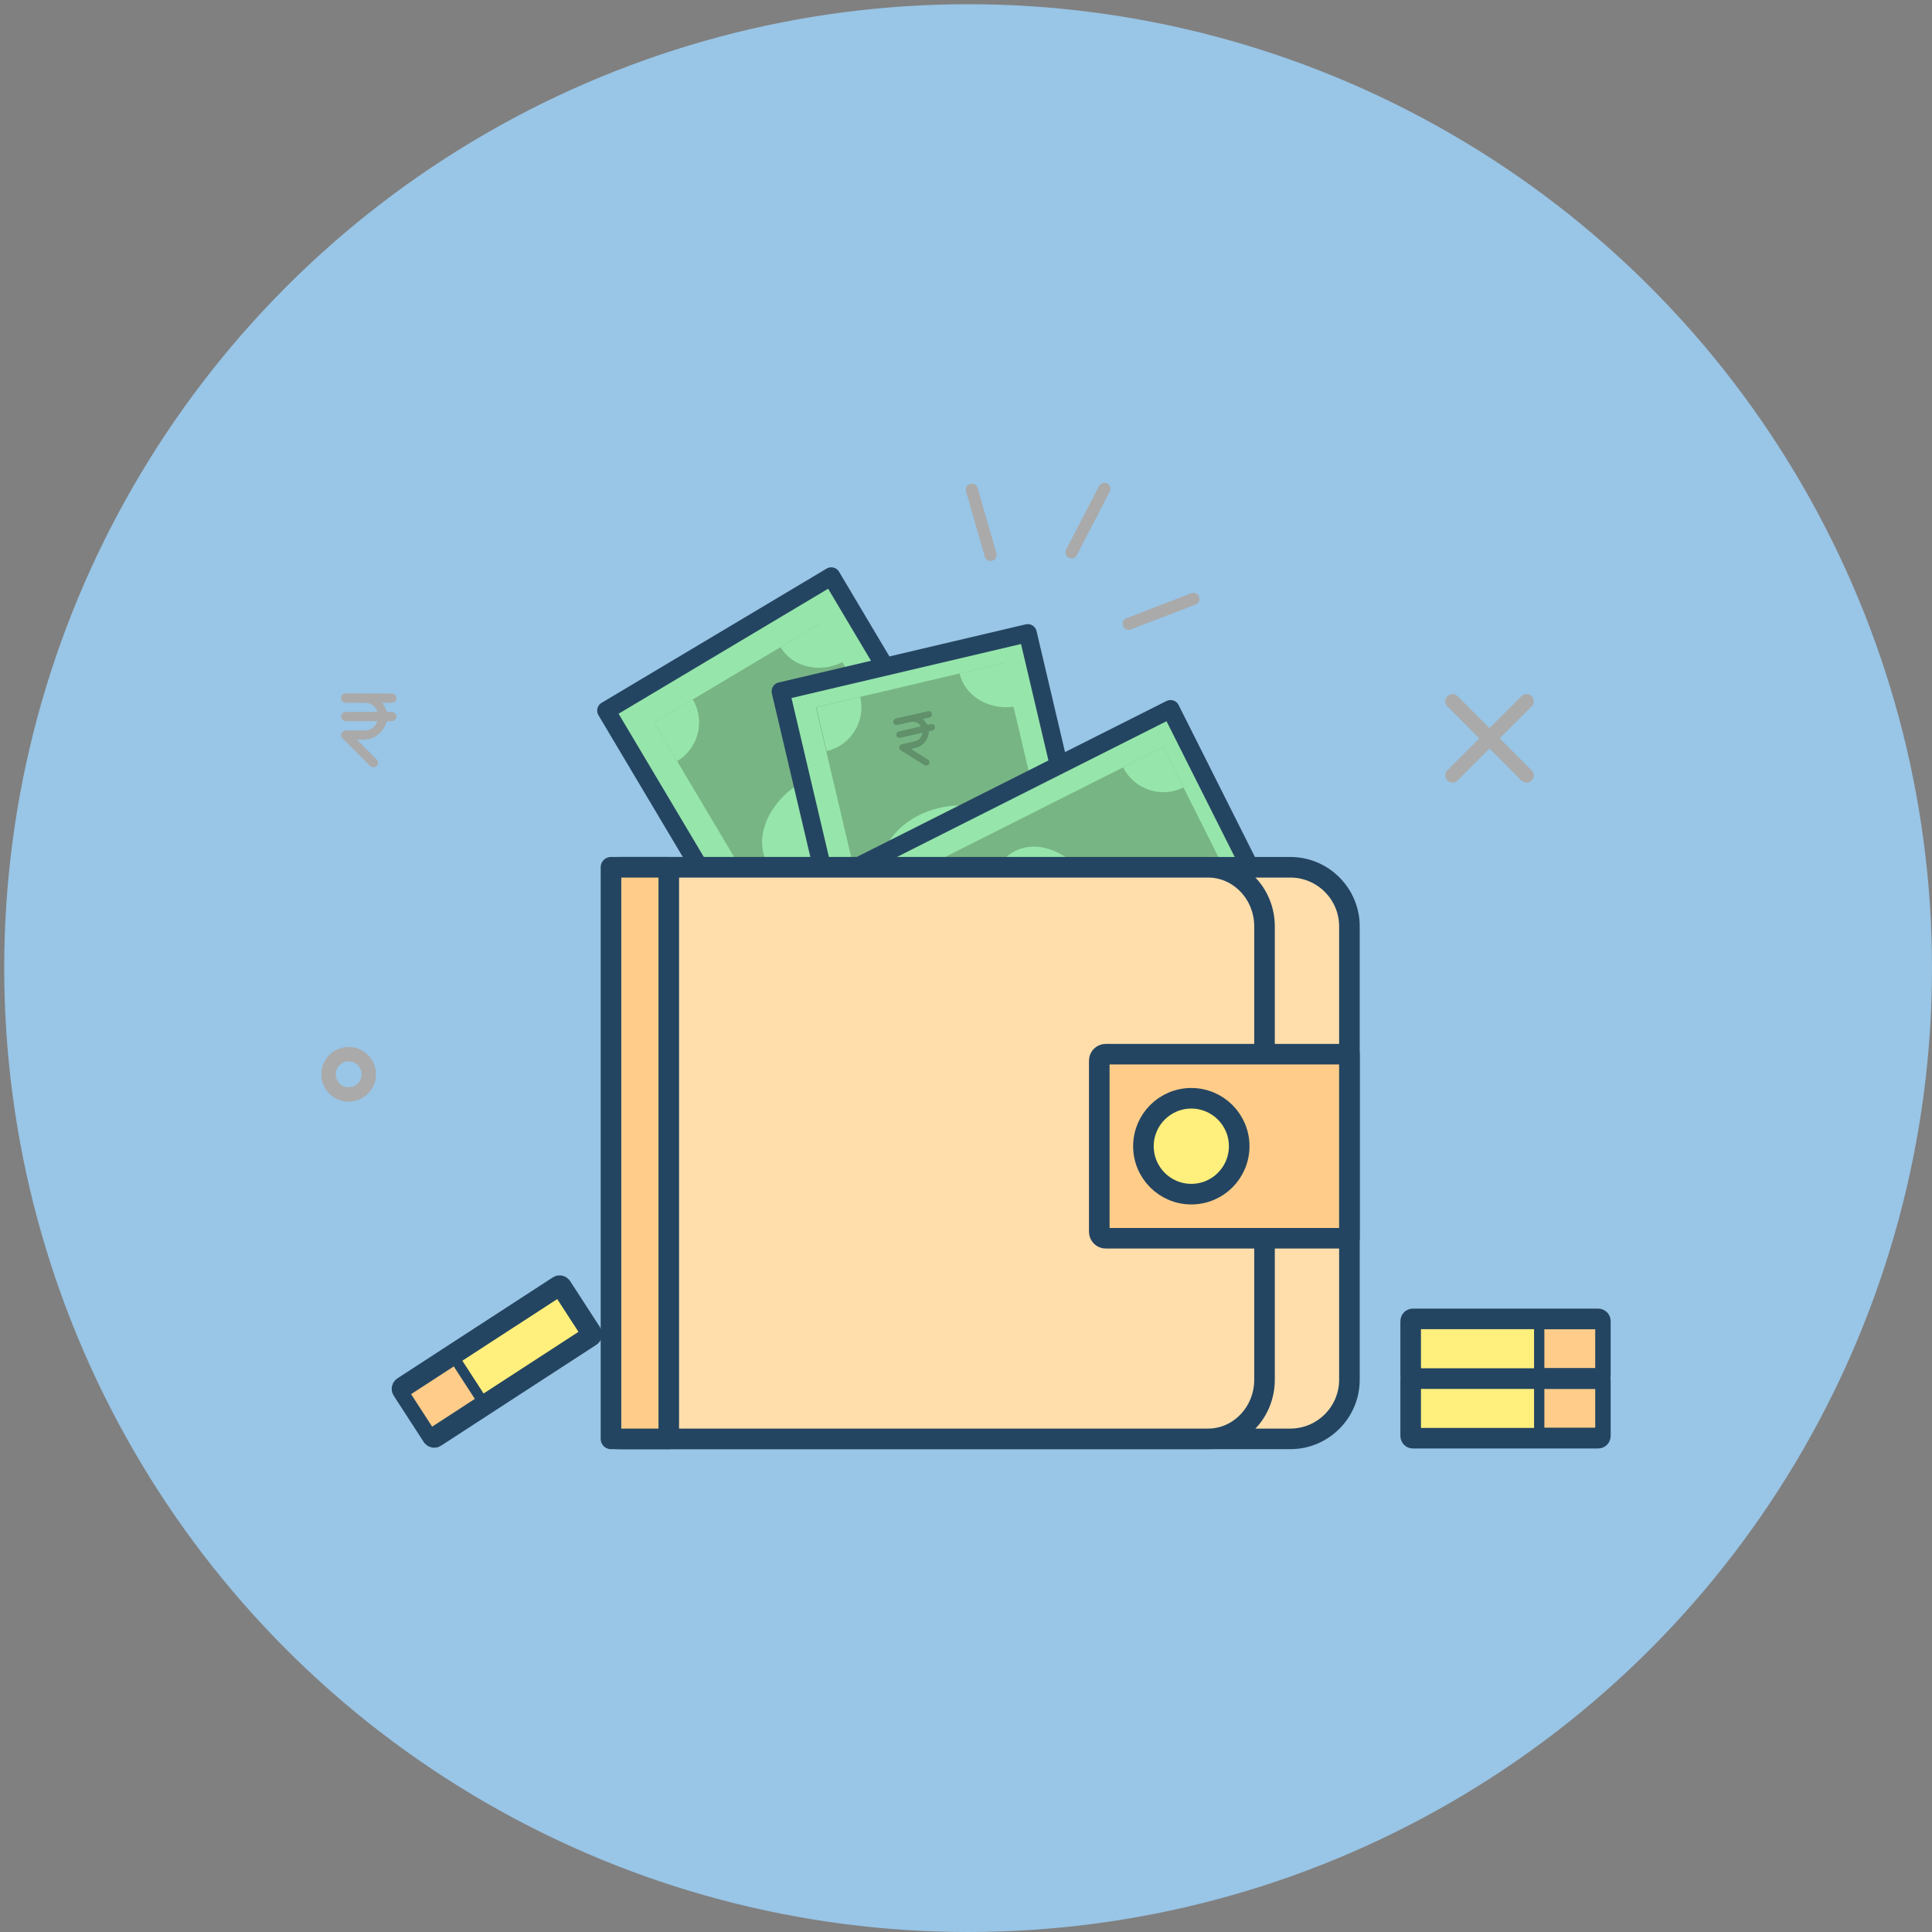 <?xml version="1.0" encoding="iso-8859-1"?>
<!-- Generator: Adobe Illustrator 19.2.0, SVG Export Plug-In . SVG Version: 6.00 Build 0)  -->
<svg version="1.1" id="Layer_1" xmlns="http://www.w3.org/2000/svg" xmlns:xlink="http://www.w3.org/1999/xlink" x="0px" y="0px"
	 viewBox="0 0 111 111" style="enable-background:new 0 0 111 111;" xml:space="preserve">
<rect x="0" y="0" width="111" height="111" fill="#808080" stroke="none"/>
<g>
	<circle style="fill:#99C5E6;" cx="55.621" cy="55.621" r="55.379"/>
</g>
<g>
	<g>
		<g>
			<g>
				<g>
					
						<polygon style="fill:#96E6AB;stroke:#244561;stroke-width:1.038;stroke-linecap:round;stroke-linejoin:round;stroke-miterlimit:10;" points="
						60.339,54.253 48.047,61.588 47.408,61.967 34.829,40.826 47.76,33.113 49.666,36.32 					"/>
				</g>
			</g>
			<g>
				<polygon style="opacity:0.3;fill-rule:evenodd;clip-rule:evenodd;fill:#35442E;" points="48.124,59.229 37.581,41.511 
					47.087,35.84 57.63,53.558 				"/>
				<path style="fill-rule:evenodd;clip-rule:evenodd;fill:#9EDFD1;" d="M46.803,57.009c1.247-0.744,2.85-0.354,3.579,0.872
					l-2.258,1.347L46.803,57.009z"/>
				<path style="fill-rule:evenodd;clip-rule:evenodd;fill:#96E6AB;" d="M38.902,43.731c1.227-0.732,1.63-2.319,0.9-3.545
					l-2.221,1.325L38.902,43.731z"/>
				<path style="fill-rule:evenodd;clip-rule:evenodd;fill:#9EDFD1;" d="M56.552,51.193c-1.351,0.806-1.854,2.453-1.125,3.679
					l2.446-1.459L56.552,51.193z"/>
				<path style="fill-rule:evenodd;clip-rule:evenodd;fill:#96E6AB;" d="M48.651,37.915c-1.373,0.819-3.077,0.489-3.806-0.737
					l2.486-1.483L48.651,37.915z"/>
				
					<ellipse transform="matrix(0.859 -0.512 0.512 0.859 -17.631 31.104)" style="fill-rule:evenodd;clip-rule:evenodd;fill:#96E6AB;" cx="47.605" cy="47.535" rx="4.054" ry="3.042"/>
			</g>
		</g>
		<g style="opacity:0.3;">
			<g>
				<g>
					<polygon points="64.005,55.971 51.713,63.306 51.56,62.662 50.741,59.182 50.615,58.646 49.141,52.4 48.131,48.105 
						46.275,40.23 46.156,39.732 47.737,39.36 48.678,39.138 51.319,38.513 51.61,38.444 53.118,38.088 53.332,38.038 					"/>
				</g>
			</g>
		</g>
		<g>
			<g>
				
					<rect x="47.359" y="37.734" transform="matrix(0.973 -0.229 0.229 0.973 -9.871 13.848)" style="fill-rule:evenodd;clip-rule:evenodd;fill:#96E6AB;stroke:#244561;stroke-width:1.038;stroke-linecap:round;stroke-linejoin:round;stroke-miterlimit:10;" width="14.591" height="23.337"/>
				
					<rect x="49.121" y="39.091" transform="matrix(0.973 -0.229 0.229 0.973 -9.871 13.848)" style="opacity:0.3;fill-rule:evenodd;clip-rule:evenodd;fill:#35442E;" width="11.066" height="20.623"/>
				<path style="fill-rule:evenodd;clip-rule:evenodd;fill:#9EDFD1;" d="M51.041,58.196c1.413-0.334,2.824,0.522,3.151,1.91
					l-2.559,0.604L51.041,58.196z"/>
				<path style="fill-rule:evenodd;clip-rule:evenodd;fill:#96E6AB;" d="M47.498,43.152c1.39-0.328,2.251-1.72,1.924-3.109
					l-2.516,0.594L47.498,43.152z"/>
				<path style="fill-rule:evenodd;clip-rule:evenodd;fill:#9EDFD1;" d="M62.086,55.588c-1.53,0.361-2.506,1.78-2.178,3.169
					l2.771-0.654L62.086,55.588z"/>
				<path style="fill-rule:evenodd;clip-rule:evenodd;fill:#96E6AB;" d="M58.543,40.544c-1.555,0.367-3.081-0.461-3.408-1.85
					l2.816-0.665L58.543,40.544z"/>
				
					<ellipse transform="matrix(0.973 -0.23 0.23 0.973 -9.892 13.885)" style="fill-rule:evenodd;clip-rule:evenodd;fill:#96E6AB;" cx="54.654" cy="49.403" rx="4.053" ry="3.042"/>
			</g>
		</g>
		<g>
			<g>
				
					<polygon style="fill-rule:evenodd;clip-rule:evenodd;fill:#96E6AB;stroke:#244561;stroke-width:1.038;stroke-linecap:round;stroke-linejoin:round;stroke-miterlimit:10;" points="
					46.428,51.225 67.251,40.739 73.806,53.79 52.983,64.277 				"/>
				<polygon style="opacity:0.3;fill-rule:evenodd;clip-rule:evenodd;fill:#35442E;" points="48.43,52.192 66.832,42.925 
					71.804,52.823 53.402,62.09 				"/>
				<path style="fill-rule:evenodd;clip-rule:evenodd;fill:#9EDFD1;" d="M50.736,51.031c0.652,1.299,0.149,2.871-1.124,3.513
					l-1.181-2.352L50.736,51.031z"/>
				<path style="fill-rule:evenodd;clip-rule:evenodd;fill:#96E6AB;" d="M64.527,44.086c0.642,1.277,2.194,1.793,3.467,1.152
					l-1.162-2.313L64.527,44.086z"/>
				<path style="fill-rule:evenodd;clip-rule:evenodd;fill:#9EDFD1;" d="M55.835,61.183c-0.706-1.407-2.311-2.027-3.584-1.386
					l1.279,2.547L55.835,61.183z"/>
				<path style="fill-rule:evenodd;clip-rule:evenodd;fill:#9EDFD1;" d="M69.626,54.238c-0.718-1.429-0.268-3.108,1.005-3.749
					l1.3,2.588L69.626,54.238z"/>
				
					<ellipse transform="matrix(0.894 -0.449 0.449 0.894 -17.172 32.57)" style="fill-rule:evenodd;clip-rule:evenodd;fill:#96E6AB;" cx="60.117" cy="52.508" rx="3.039" ry="4.057"/>
			</g>
		</g>
		<path style="fill:#FFDEAC;stroke:#244561;stroke-width:1.183;stroke-linejoin:round;stroke-miterlimit:10;" d="M77.529,53.226
			V79.27c0,1.873-1.523,3.398-3.394,3.398H35.409v-32.84h38.726C76.006,49.828,77.529,51.353,77.529,53.226z"/>
		<path style="fill:#FFDEAC;stroke:#244561;stroke-width:1.183;stroke-linejoin:round;stroke-miterlimit:10;" d="M72.651,53.226
			V79.27c0,1.873-1.456,3.398-3.244,3.398h-33.71v-32.84h33.71C71.195,49.828,72.651,51.353,72.651,53.226z"/>
		<path style="fill:#FFCD89;stroke:#244561;stroke-width:1.183;stroke-linejoin:round;stroke-miterlimit:10;" d="M77.529,71.142
			H63.529c-0.205,0-0.372-0.167-0.372-0.372v-9.832c0-0.205,0.167-0.372,0.372-0.372h13.999V71.142z"/>
		
			<ellipse style="fill:#FFEF7D;stroke:#244561;stroke-width:1.183;stroke-linejoin:round;stroke-miterlimit:10;" cx="68.445" cy="65.854" rx="2.751" ry="2.754"/>
		
			<rect x="35.103" y="49.828" style="fill:#FFCD89;stroke:#244561;stroke-width:1.183;stroke-linejoin:round;stroke-miterlimit:10;" width="3.32" height="32.84"/>
		<g>
			<g>
				<g>
					<path style="fill:#FFEF7D;stroke:#244561;stroke-width:1.183;stroke-linejoin:round;stroke-miterlimit:10;" d="M25.016,82.565
						l8.932-5.803c0.058-0.038,0.075-0.116,0.037-0.174l-1.727-2.665c-0.038-0.058-0.116-0.075-0.174-0.037l-8.932,5.803
						c-0.058,0.038-0.075,0.116-0.037,0.174l1.727,2.665C24.88,82.586,24.958,82.603,25.016,82.565z"/>
				</g>
				<path style="fill:#FFCD89;stroke:#244561;stroke-width:0.592;stroke-linejoin:round;stroke-miterlimit:10;" d="M24.85,82.304
					l2.84-1.845l-1.532-2.363l-2.84,1.845c-0.06,0.039-0.077,0.119-0.038,0.179l1.391,2.147
					C24.711,82.325,24.791,82.343,24.85,82.304z"/>
			</g>
		</g>
		
			<line style="fill-rule:evenodd;clip-rule:evenodd;fill:none;stroke:#AAAAAA;stroke-width:0.827;stroke-linecap:round;stroke-linejoin:round;stroke-miterlimit:10;" x1="83.451" y1="40.294" x2="87.702" y2="44.55"/>
		
			<line style="fill-rule:evenodd;clip-rule:evenodd;fill:none;stroke:#AAAAAA;stroke-width:0.827;stroke-linecap:round;stroke-linejoin:round;stroke-miterlimit:10;" x1="87.702" y1="40.294" x2="83.451" y2="44.55"/>
		
			<line style="fill-rule:evenodd;clip-rule:evenodd;fill:none;stroke:#AAAAAA;stroke-width:0.692;stroke-linecap:round;stroke-linejoin:round;stroke-miterlimit:10;" x1="56.913" y1="31.882" x2="55.835" y2="28.135"/>
		
			<line style="fill-rule:evenodd;clip-rule:evenodd;fill:none;stroke:#AAAAAA;stroke-width:0.692;stroke-linecap:round;stroke-linejoin:round;stroke-miterlimit:10;" x1="61.559" y1="31.735" x2="63.45" y2="28.087"/>
		
			<line style="fill-rule:evenodd;clip-rule:evenodd;fill:none;stroke:#AAAAAA;stroke-width:0.692;stroke-linecap:round;stroke-linejoin:round;stroke-miterlimit:10;" x1="64.846" y1="35.84" x2="68.567" y2="34.409"/>
		<path style="fill:#AAAAAA;" d="M21.676,41.432c-0.055,0-0.095,0-0.136,0c-0.551,0-1.102,0.001-1.654-0.001
			c-0.21-0.001-0.341-0.18-0.265-0.362c0.05-0.118,0.145-0.166,0.272-0.165c0.531,0.002,1.061,0.001,1.592,0.001
			c0.058,0,0.117,0,0.192,0c-0.016-0.047-0.025-0.085-0.043-0.119c-0.15-0.295-0.404-0.408-0.72-0.409
			c-0.344-0.001-0.689,0.002-1.033-0.002c-0.177-0.002-0.29-0.119-0.284-0.282c0.006-0.151,0.133-0.259,0.314-0.258
			c0.52,0.002,1.04,0.008,1.56,0.01c0.344,0.002,0.689-0.002,1.033,0.002c0.206,0.002,0.332,0.196,0.246,0.373
			c-0.049,0.103-0.134,0.153-0.249,0.153c-0.172-0.001-0.343,0-0.53,0c0.018,0.032,0.031,0.054,0.043,0.077
			c0.052,0.101,0.111,0.198,0.154,0.303c0.063,0.152,0.058,0.154,0.218,0.153c0.048,0,0.097-0.002,0.145,0.002
			c0.138,0.01,0.244,0.123,0.245,0.26c0.001,0.135-0.103,0.252-0.241,0.263c-0.079,0.006-0.158,0.005-0.238,0.003
			c-0.056-0.002-0.085,0.013-0.102,0.073c-0.141,0.498-0.645,1.014-1.358,0.991c-0.099-0.003-0.199,0-0.326,0
			c0.04,0.042,0.063,0.068,0.088,0.093c0.338,0.339,0.677,0.679,1.016,1.017c0.067,0.067,0.11,0.142,0.099,0.239
			c-0.012,0.109-0.071,0.188-0.175,0.223c-0.106,0.035-0.203,0.012-0.284-0.07c-0.328-0.33-0.658-0.659-0.987-0.988
			c-0.188-0.188-0.374-0.377-0.563-0.563c-0.092-0.09-0.137-0.192-0.086-0.316c0.051-0.123,0.152-0.167,0.282-0.166
			c0.351,0.002,0.703,0.007,1.054-0.002c0.318-0.008,0.562-0.147,0.695-0.449C21.661,41.493,21.664,41.473,21.676,41.432z"/>
		
			<circle style="fill-rule:evenodd;clip-rule:evenodd;fill:none;stroke:#AAAAAA;stroke-width:0.827;stroke-linecap:round;stroke-linejoin:round;stroke-miterlimit:10;" cx="20.032" cy="61.723" r="1.157"/>
	</g>
	<path style="opacity:0.2;" d="M52.986,42.1c-0.038,0.009-0.066,0.015-0.094,0.022c-0.384,0.088-0.768,0.177-1.152,0.264
		c-0.147,0.033-0.266-0.071-0.242-0.209c0.016-0.09,0.075-0.139,0.163-0.159c0.37-0.084,0.739-0.169,1.109-0.254
		c0.041-0.009,0.081-0.019,0.134-0.031c-0.019-0.03-0.031-0.055-0.049-0.076c-0.152-0.181-0.347-0.22-0.567-0.17
		c-0.24,0.054-0.48,0.111-0.72,0.164c-0.123,0.027-0.221-0.037-0.243-0.151c-0.02-0.106,0.051-0.202,0.177-0.23
		c0.363-0.082,0.726-0.161,1.088-0.243c0.24-0.054,0.48-0.112,0.72-0.164c0.144-0.031,0.262,0.083,0.231,0.221
		c-0.018,0.079-0.069,0.128-0.149,0.146c-0.12,0.027-0.239,0.055-0.369,0.085c0.018,0.02,0.03,0.033,0.042,0.047
		c0.052,0.062,0.109,0.12,0.156,0.186c0.068,0.096,0.065,0.098,0.176,0.072c0.034-0.008,0.067-0.017,0.101-0.022
		c0.098-0.015,0.19,0.046,0.212,0.142c0.023,0.094-0.032,0.192-0.126,0.222c-0.054,0.017-0.11,0.029-0.165,0.04
		c-0.039,0.008-0.057,0.022-0.059,0.067c-0.019,0.369-0.288,0.81-0.788,0.908c-0.07,0.014-0.139,0.032-0.227,0.052
		c0.034,0.023,0.055,0.038,0.076,0.051c0.29,0.182,0.58,0.364,0.87,0.546c0.058,0.036,0.099,0.081,0.107,0.15
		c0.009,0.078-0.019,0.143-0.086,0.183c-0.068,0.041-0.139,0.04-0.209-0.004c-0.281-0.177-0.563-0.353-0.845-0.53
		c-0.161-0.101-0.321-0.203-0.482-0.302c-0.078-0.048-0.126-0.112-0.11-0.207c0.016-0.094,0.079-0.141,0.17-0.161
		c0.245-0.055,0.491-0.108,0.734-0.17c0.22-0.056,0.368-0.192,0.412-0.424C52.985,42.145,52.984,42.13,52.986,42.1z"/>
	<g>
		<g>
			<path style="fill:#FFEF7D;stroke:#244561;stroke-width:1.183;stroke-linejoin:round;stroke-miterlimit:10;" d="M91.821,82.63
				H81.174c-0.069,0-0.126-0.056-0.126-0.126v-3.177c0-0.069,0.056-0.126,0.126-0.126h10.647c0.069,0,0.126,0.056,0.126,0.126v3.177
				C91.947,82.574,91.89,82.63,91.821,82.63z"/>
		</g>
		<path style="fill:#FFCD89;stroke:#244561;stroke-width:0.592;stroke-linejoin:round;stroke-miterlimit:10;" d="M91.818,82.32
			h-3.385v-2.817h3.385c0.071,0,0.129,0.058,0.129,0.129v2.559C91.947,82.263,91.889,82.32,91.818,82.32z"/>
	</g>
	<g>
		<g>
			<path style="fill:#FFEF7D;stroke:#244561;stroke-width:1.183;stroke-linejoin:round;stroke-miterlimit:10;" d="M91.821,79.202
				H81.174c-0.069,0-0.126-0.056-0.126-0.126V75.9c0-0.069,0.056-0.126,0.126-0.126h10.647c0.069,0,0.126,0.056,0.126,0.126v3.177
				C91.947,79.146,91.89,79.202,91.821,79.202z"/>
		</g>
		<path style="fill:#FFCD89;stroke:#244561;stroke-width:0.592;stroke-linejoin:round;stroke-miterlimit:10;" d="M91.818,78.892
			h-3.385v-2.817h3.385c0.071,0,0.129,0.058,0.129,0.129v2.559C91.947,78.835,91.889,78.892,91.818,78.892z"/>
	</g>
</g>
</svg>
